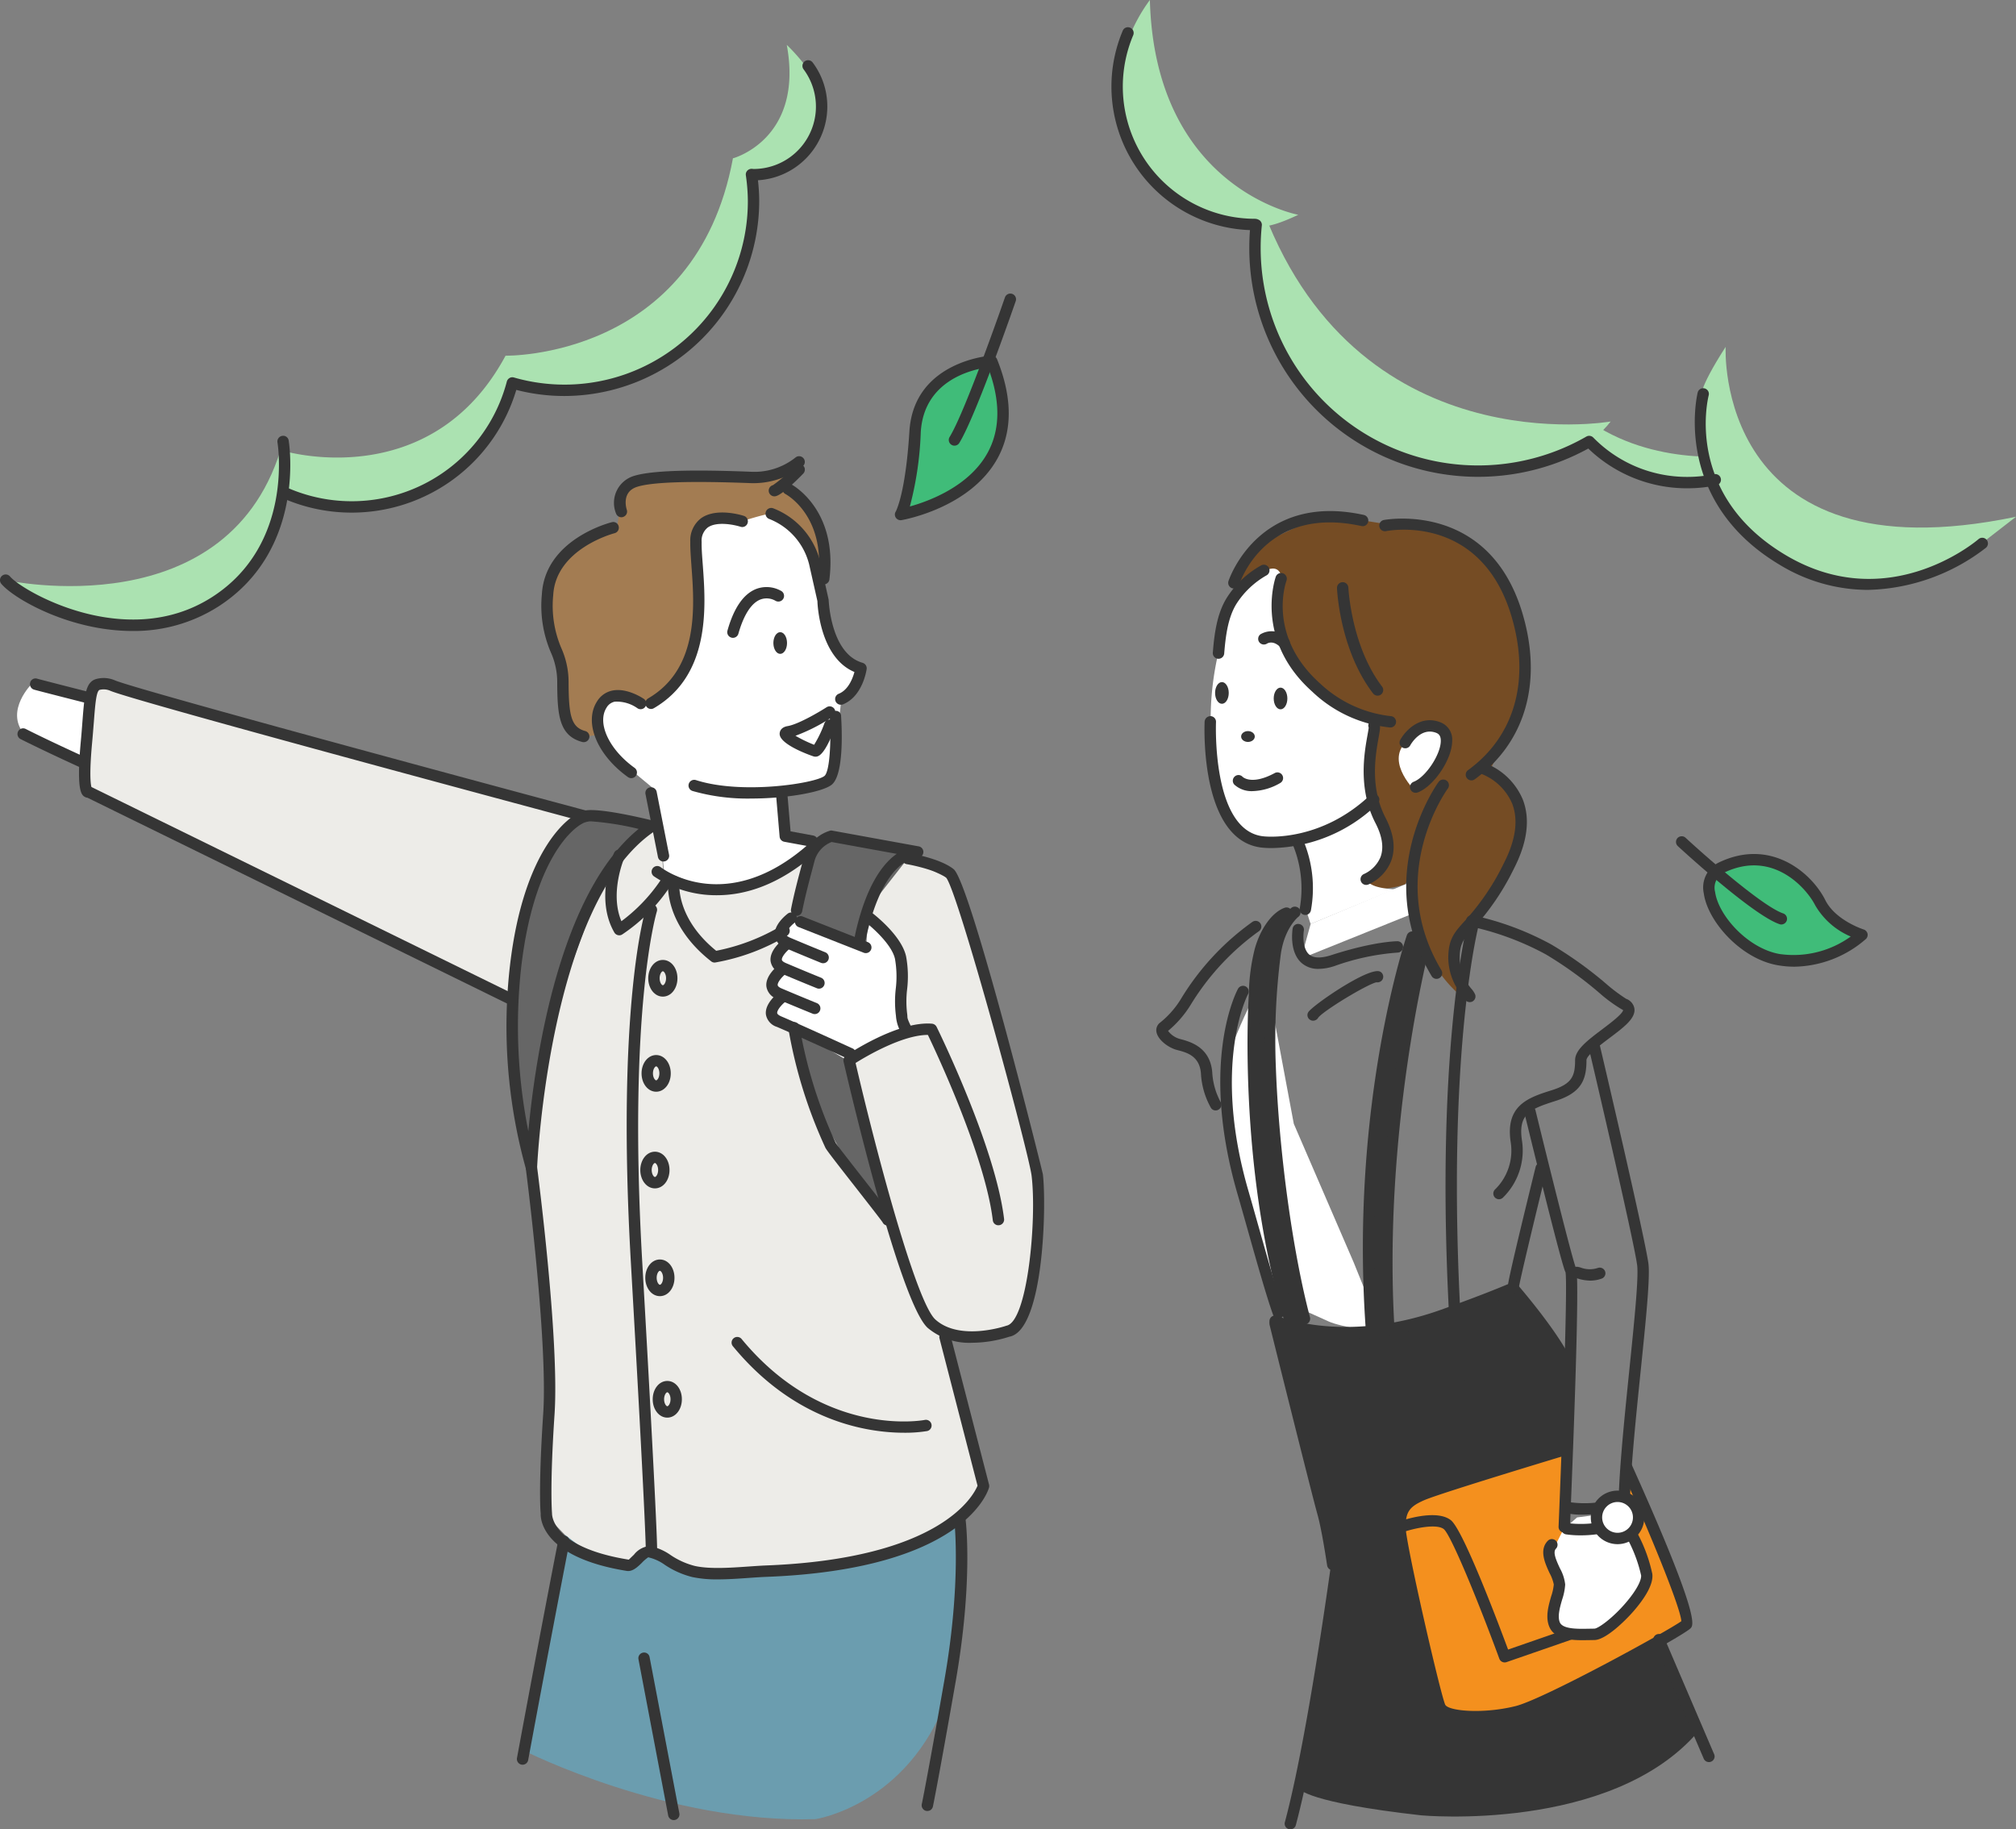 <svg xmlns="http://www.w3.org/2000/svg" width="307.744" height="279.24" viewBox="0 0 307.744 279.24">
  <rect x="0" y="0" width="307.744" height="279.24" fill="#808080" stroke="none"/>
  <g id="グループ_47357" data-name="グループ 47357" transform="translate(-18.895 -35.504)">
    <g id="塗り" transform="translate(19.76 35.504)">
      <g id="グループ_47599" data-name="グループ 47599" transform="translate(212.872 221.872)">
        <path id="パス_28501" data-name="パス 28501" d="M49.68,78.705c0-2.638.764-3.819,3.4-4.93,2.361-1.041,12.775-3.957,14.858-4.513,2.506-1.194,6.526-2.118,6.665-1.7.972,3.68,0,10.845.139,11.491,2.985-.486,5.346-1.25,6.874-1.458,1.458-.278,3.541-2.361,2.708-7.846,1.111,2.43,10.137,22.7,9.1,23.814a41.945,41.945,0,0,1-4.166,2.5c-6.457,3.68-18.329,9.928-21.732,10.762-4.582,1.18-11.039,1.18-11.8-.764C54.957,104.186,49.68,81.344,49.68,78.705Z" transform="translate(-49.68 -67.46)" fill="#f4901e"/>
      </g>
      <g id="グループ_47602" data-name="グループ 47602" transform="translate(136.638 55.169)">
        <g id="グループ_47600" data-name="グループ 47600">
          <path id="パス_28502" data-name="パス 28502" d="M51.961,43.519a4.286,4.286,0,0,1,.625-.069C60.5,63.029,38.7,66.848,38.7,66.848s1.527-2.569,2.222-12.706C41.477,45.463,49.67,43.8,51.961,43.519Z" transform="translate(-38.7 -43.45)" fill="#40bc79"/>
        </g>
        <g id="グループ_47601" data-name="グループ 47601" transform="translate(123.415 76.092)">
          <path id="パス_28503" data-name="パス 28503" d="M57.479,56.217a2.115,2.115,0,0,1,.9-.625c7.5-3.61,13.331,1.875,15.066,5.346s6.318,4.93,6.318,4.93S74.42,70.937,67.06,69.617C60.117,68.368,54.007,59.481,57.479,56.217Z" transform="translate(-56.476 -54.41)" fill="#40bc79"/>
        </g>
      </g>
      <g id="グループ_47611" data-name="グループ 47611">
        <g id="グループ_47603" data-name="グループ 47603" transform="translate(0 67.389)">
          <path id="パス_28504" data-name="パス 28504" d="M19.02,66.379S53.568,73.968,61.365,45.21c0,0,.389,23.5-14.92,26.7C46.445,71.906,28.837,75.6,19.02,66.379Z" transform="translate(-19.02 -45.21)" fill="#abe2b1"/>
        </g>
        <g id="グループ_47604" data-name="グループ 47604" transform="translate(42.484 54.294)">
          <path id="パス_28505" data-name="パス 28505" d="M25.139,57.87s22.4,6.7,33.826-14.546A8.124,8.124,0,0,1,58.75,51.1S49.037,66.3,41.358,65.722c0,0-12.754,2.18-16.1-1.8Z" transform="translate(-25.139 -43.324)" fill="#abe2b1"/>
        </g>
        <g id="グループ_47605" data-name="グループ 47605" transform="translate(76.31 24.168)">
          <path id="パス_28506" data-name="パス 28506" d="M30.011,69.111s29.015.576,34.708-30.126c0,0,4.353.916,3.1,7.977l-3.1,11.65-7.929,10.5-10.921,4.45-9.887.673-5.089-.41Z" transform="translate(-30.011 -38.985)" fill="#abe2b1"/>
        </g>
        <g id="グループ_47606" data-name="グループ 47606" transform="translate(111.018 6.853)">
          <path id="パス_28507" data-name="パス 28507" d="M35.01,53.807s10.859-2.888,8.22-17.316c0,0,4.3,4.013,5.159,7.6l-.333,4.964-2.937,5.325L39.28,56.237A3.61,3.61,0,0,1,35.01,53.807Z" transform="translate(-35.01 -36.491)" fill="#abe2b1"/>
        </g>
        <g id="グループ_47607" data-name="グループ 47607" transform="translate(169.737)">
          <path id="パス_28508" data-name="パス 28508" d="M48.395,35.5A25.1,25.1,0,0,0,43.479,50.6s1.25,12.178,9.068,15.476c0,0,6.464,3.909,12.081,3.68,0,0,.59,1.305,6.415-1.465C71.043,68.289,49.165,64.29,48.395,35.5Z" transform="translate(-43.467 -35.504)" fill="#abe2b1"/>
        </g>
        <g id="グループ_47608" data-name="グループ 47608" transform="translate(190.957 30.563)">
          <path id="パス_28509" data-name="パス 28509" d="M46.964,39.906s-3.187,17.316,7.589,28.855c0,0,12.407,15.455,28.168,12.268,0,0,12.157.042,17.85-7.346C100.571,73.684,61.239,80.627,46.964,39.906Z" transform="translate(-46.524 -39.906)" fill="#abe2b1"/>
        </g>
        <g id="グループ_47609" data-name="グループ 47609" transform="translate(241.157 64.646)">
          <path id="パス_28510" data-name="パス 28510" d="M53.754,47.037s11.081,10.3,20.933,6.422l3.235-3.888S65.3,51.737,54.83,44.815Z" transform="translate(-53.754 -44.815)" fill="#abe2b1"/>
        </g>
        <g id="グループ_47610" data-name="グループ 47610" transform="translate(258.782 52.947)">
          <path id="パス_28511" data-name="パス 28511" d="M60.066,43.13S58.219,78.685,104.39,69.062l-6.971,5.4-8.144,3.812-8.422,1.639-9.706-2.666L65.5,73.4,58.58,65.077l-2.243-7.734v-6.36S55.6,50.059,60.066,43.13Z" transform="translate(-56.292 -43.13)" fill="#abe2b1"/>
        </g>
      </g>
      <g id="グループ_47612" data-name="グループ 47612" transform="translate(82.844 70.499)">
        <path id="パス_28512" data-name="パス 28512" d="M38.853,87.212a11.583,11.583,0,0,1-3.034.368l-2.243-3.041-.528-7.033-1.937-6.374-.16-6.242L34.9,58.2l6.61-3.034.43-2.715,1.041-3.131,4.6-1.236h7.984l7.04-.056,6.631-2.368-2.111,3.8,3.9,3.083,2.118,6.547-.479,5.8-3.034-8.332-4.659-3s-3.6,2.951-5.513,1.6H54.565l-1.076,2.7.479,9.227-.722,7.755L51.316,78.4l-3.5,3.465-3.1.722-3.867-1.659-2.236,2.9Z" transform="translate(-30.952 -45.658)" fill="#a37c52"/>
      </g>
      <g id="グループ_47616" data-name="グループ 47616" transform="translate(11.922 104.638)">
        <g id="グループ_47613" data-name="グループ 47613" transform="translate(117.111 26.422)">
          <path id="パス_28513" data-name="パス 28513" d="M46.262,54.381l6.5,3.145L57.61,70.009l5.526,19.1L65.9,100.758l.081,6.833L65.6,117.615l-3.4,8.89-6.431.946L49.521,124.8l-6.431-17.78L37.6,85.459l4.256-2.648,5.013-1.7-1.649-3.864.089-6.885L40.2,62.111l2.751-5.594Z" transform="translate(-37.605 -54.381)" fill="#edece8"/>
        </g>
        <g id="グループ_47614" data-name="グループ 47614">
          <path id="パス_28514" data-name="パス 28514" d="M95.977,70.661,57.416,59.976l-35.138-9.4-1.514,13.81s-.5,1.611,2.833,3.4c15.691,8.429,62.91,31.889,62.521,31.264-.465-.757,2.236-15.469,2.236-15.469l4.541-9.248Z" transform="translate(-20.737 -50.575)" fill="#edece8"/>
        </g>
        <g id="グループ_47615" data-name="グループ 47615" transform="translate(68.336 21.488)">
          <path id="パス_28515" data-name="パス 28515" d="M48.978,53.67l-7.7,8.61L33.714,82.95l-2.12,13.292-1.015,9.5L32.908,128.8l.314,14.98.1,10.065-.168,5.344,4.323,4.469,8.015,2.819,3.594-2.648,6.431,3.4,17.256-.427,8.847-1.086,7-2.081,5.485-3.216,5.485-5.864-5.769-22.3-3.531-3.28-4.328-11.843-2.243-5.067-5.909-8.785-3.989-8.774-2.768-10.1L67.67,81.928l.886-1.943-1.042-1.523.426-3.006,1.015-3.3L68.773,69l1.456-1.3,3.331-9.515-7.3,3.741-8.486,1.439L50.74,60.741l-.349-3.785Z" transform="translate(-30.58 -53.67)" fill="#edece8"/>
        </g>
      </g>
      <g id="グループ_47620" data-name="グループ 47620" transform="translate(77.307 124.523)">
        <g id="グループ_47617" data-name="グループ 47617">
          <path id="パス_28516" data-name="パス 28516" d="M51.507,55.042c-16.733,11.178-18.4,52.072-18.4,52.072a79.107,79.107,0,0,1-2.43-30.757C32.761,59.069,39.357,54,41.37,53.515S51.507,55.042,51.507,55.042Z" transform="translate(-30.155 -53.439)" fill="#666"/>
        </g>
        <g id="グループ_47618" data-name="グループ 47618" transform="translate(42.601 3.114)">
          <path id="パス_28517" data-name="パス 28517" d="M42.41,53.888l-2.789,3L36.29,66.4l10.376,4.462,1.343-5.825,6.064-7.731L53.4,55.9Z" transform="translate(-36.29 -53.888)" fill="#666"/>
        </g>
        <g id="グループ_47619" data-name="グループ 47619" transform="translate(43.429 32.348)">
          <path id="パス_28518" data-name="パス 28518" d="M36.41,58.1l2.5,11.274,4.255,7.6,5.909,8.785-.6-6.3L44.473,61.5Z" transform="translate(-36.41 -58.098)" fill="#666"/>
        </g>
      </g>
      <g id="グループ_47621" data-name="グループ 47621" transform="translate(79.157 231.75)">
        <path id="パス_28519" data-name="パス 28519" d="M36.656,71.424l-3.964,23.37-2.27,9.581S52.4,115.5,74.9,114.811c0,0,14.011-2.1,20.051-18.482l2.368-17.191-.382-10.255-6.811,3.971-9.54,2.361L68.455,76.756l-11.678.382L49.84,74.111l-3.4,1.9-6.631-2.18Z" transform="translate(-30.421 -68.883)" fill="#6b9daf"/>
      </g>
      <g id="グループ_47622" data-name="グループ 47622" transform="translate(186.704 79.101)">
        <path id="パス_28520" data-name="パス 28520" d="M53.9,56.124s-.833-3.687-6.1,1.4l-1.889-.764,4.457-5.728L57.186,47.8l7.137-.9,6.27,1.007,6.6.465s6.519,3.277,6.624,3.353,4.478,5.8,4.478,5.8l2.86,7.491s-.444,7.5,0,7.741-2.583,7.089-2.583,7.089l-3.145,6.193,3.888,2.8,1.007,6.6-2.763,8.172-4.277,5.645-2.985,3.159.472,4.256,1.68,4.013a19.126,19.126,0,0,1-5.256-5.846l-3.256-9.852-.09-8.6,3.347-8.436.9-3.284,1.069-4.444-1.965-2.243-4.346,3.194s-1.9,4.513,1.673,6.485l5.777-2.486.68,5.1-8.158,12.511s-5.575,1.909-5.929-.771l2.722-2.52.16-4.818-1.729-4.4-.548-7.005,1.139-4.735-1.743-1.354-5.638-2.763-6.1-6.811L53.4,62.04Z" transform="translate(-45.911 -46.897)" fill="#754c24"/>
      </g>
      <g id="グループ_47623" data-name="グループ 47623" transform="translate(212.65 110.095)">
        <path id="パス_28521" data-name="パス 28521" d="M50.717,54.555l3.152-3.194L57.028,53.6v1.611l-2.1,4.735L52.39,62.227S47.565,57.749,50.717,54.555Z" transform="translate(-49.648 -51.361)" fill="#fff"/>
      </g>
      <g id="グループ_47624" data-name="グループ 47624" transform="translate(197.747 134.652)">
        <path id="パス_28522" data-name="パス 28522" d="M48.96,61.285,47.5,66.562,64.824,59.59,64.2,54.9Z" transform="translate(-47.502 -54.898)" fill="#fff"/>
      </g>
      <g id="グループ_47626" data-name="グループ 47626" transform="translate(185.593 148.753)">
        <g id="グループ_47625" data-name="グループ 47625">
          <path id="パス_28523" data-name="パス 28523" d="M52.416,56.929s-6.276,11.56-6.665,16.983c0,0,.187,8.582,1.972,14.032L53.9,106.231s6.3,2.77,8.2,3.652,8.193,1.77,8.193,1.77l-4.353-10.762L56.79,79.709,53.326,61.178Z" transform="translate(-45.751 -56.929)" fill="#fff"/>
        </g>
      </g>
      <g id="グループ_47632" data-name="グループ 47632" transform="translate(1.742 78.317)">
        <g id="グループ_47627" data-name="グループ 47627" transform="translate(0 26.036)">
          <path id="パス_28524" data-name="パス 28524" d="M30.609,52.895l-9.068-2.361s-4.124,4.055-1.257,7.61l9.192,4.777Z" transform="translate(-19.271 -50.534)" fill="#fff"/>
        </g>
        <g id="グループ_47628" data-name="グループ 47628" transform="translate(88.766)">
          <path id="パス_28525" data-name="パス 28525" d="M58.495,46.784a45.366,45.366,0,0,0-5.513,1.6l-3.9-.583-2.076,3.284.826,7.019-1.069,9.963-3.1,4.749-3.52,3.423-5.117-1.153-2.409.847-.569,3.242,2.381,4.673L40.152,88.6,41.61,96.78l.437,4.8s7.38,2.694,7.04,2.624,7.984-1.041,8.484-1.437,7.776-5.8,7.776-5.8l-4.7-.944-.562-6.839,5.693-.944,2.18-2.486,1.166-10.664,3.076-4.7-4.242-2.319-1.764-9.963-3.041-8.325Z" transform="translate(-32.056 -46.784)" fill="#fff"/>
        </g>
        <g id="グループ_47629" data-name="グループ 47629" transform="translate(115.532 61.501)">
          <path id="パス_28526" data-name="パス 28526" d="M50.019,60.356,38.626,55.892,36.952,58.9l.4,1.458-1.014,3.3-.43,3.006,1.041,1.521a6.393,6.393,0,0,1-.882,1.944c-.417.333,1.1,1.729,1.1,1.729l10.47,6.131.028-.305,8.887-4.541-1.187-3.472.09-6.887-5.193-7.137Z" transform="translate(-35.911 -55.642)" fill="#fff"/>
        </g>
        <g id="グループ_47630" data-name="グループ 47630" transform="translate(182.16 8.471)">
          <path id="パス_28527" data-name="パス 28527" d="M53.745,48.4l-4.95,4.492-1.923,7.367A44.836,44.836,0,0,0,45.58,72.776l1.243,10.067,2.8,4.818,3.985,1.993h5.325l1.284,4.673v6.11l.59,1.819,12.851-5.3s-4.062-.076-4.291-1.6l2.715-2.52L72.255,88l-1.736-4.395-.375-8.443.965-3.3-7.38-4.117-6.1-6.811-1.743-5.561.5-5.915S56.238,47.087,53.745,48.4Z" transform="translate(-45.508 -48.004)" fill="#fff"/>
        </g>
        <g id="グループ_47631" data-name="グループ 47631" transform="translate(233.917 152.421)">
          <path id="パス_28528" data-name="パス 28528" d="M55.1,71.449l-2.137,4.2,1.527,4.784-.763,5.143,1.356,1.386,5.079.346L64.9,83.644l3-4.8-2.313-8.573-1.656-1.531-6.751.883Z" transform="translate(-52.962 -68.737)" fill="#fff"/>
        </g>
      </g>
      <g id="グループ_47633" data-name="グループ 47633" transform="translate(208.068 142.56)">
        <path id="パス_28529" data-name="パス 28529" d="M56.777,56.037l-.229.257-1.284,1.444s-6.811,28.751-6.242,43.13.472,15.511,1.229,15.8,1.8-.472,1.8-1.8-.382-33.007,3.117-45.872S56.777,56.037,56.777,56.037Z" transform="translate(-48.988 -56.037)" fill="#353535"/>
      </g>
      <g id="グループ_47634" data-name="グループ 47634" transform="translate(190.398 140.199)">
        <path id="パス_28530" data-name="パス 28530" d="M52.226,55.7l-2.555.187s-5.763,10.5-1.888,36.881,3.971,25.161,3.971,25.161l2.368.187s-3.5-20.808-4.541-29.98S47.31,61.085,52.226,55.7Z" transform="translate(-46.443 -55.697)" fill="#353535"/>
      </g>
      <g id="グループ_47635" data-name="グループ 47635" transform="translate(194.105 196.375)">
        <path id="パス_28531" data-name="パス 28531" d="M46.977,69.655l6.644,27.258L56.2,105.3l-5.825,35.187s1.055,2.062,18.6,4.027c0,0,28.876,2.694,42.213-12.726l-5.874-13.9-13.74,7.325-6.9,3.02L75.1,129.455l-3.312-1.569-3.353-13.594L65.057,99.558l2.867-3.34L90.669,88.38,91.044,75.7,83.1,63.788l-20.051,7Z" transform="translate(-46.977 -63.788)" fill="#353535"/>
      </g>
      <g id="グループ_47636" data-name="グループ 47636" transform="translate(98.09 146.518)">
        <path id="パス_28532" data-name="パス 28532" d="M35.377,62.217c-1.25,0-2.229-1.236-2.229-2.8s.979-2.8,2.229-2.8,2.229,1.229,2.229,2.8S36.626,62.217,35.377,62.217Zm0-3.874c-.167,0-.493.417-.493,1.069s.326,1.069.493,1.069.493-.424.493-1.069S35.55,58.343,35.377,58.343Z" transform="translate(-33.148 -56.607)" fill="#353535"/>
      </g>
      <g id="グループ_47637" data-name="グループ 47637" transform="translate(97.07 161.035)">
        <path id="パス_28533" data-name="パス 28533" d="M35.23,64.308c-1.25,0-2.229-1.229-2.229-2.8s.979-2.8,2.229-2.8,2.229,1.229,2.229,2.8S36.479,64.308,35.23,64.308Zm0-3.874c-.146,0-.493.375-.493,1.069s.347,1.069.493,1.069c.167,0,.493-.417.493-1.069S35.4,60.434,35.23,60.434Z" transform="translate(-33.001 -58.698)" fill="#353535"/>
      </g>
      <g id="グループ_47638" data-name="グループ 47638" transform="translate(96.882 175.789)">
        <path id="パス_28534" data-name="パス 28534" d="M35.2,66.433c-1.25,0-2.229-1.229-2.229-2.8s.979-2.8,2.229-2.8,2.229,1.229,2.229,2.8S36.452,66.433,35.2,66.433Zm0-3.874c-.167,0-.493.417-.493,1.069s.326,1.069.493,1.069.493-.417.493-1.069S35.369,62.559,35.2,62.559Z" transform="translate(-32.974 -60.823)" fill="#353535"/>
      </g>
      <g id="グループ_47639" data-name="グループ 47639" transform="translate(97.639 192.244)">
        <path id="パス_28535" data-name="パス 28535" d="M35.312,68.8c-1.25,0-2.229-1.229-2.229-2.8s.979-2.8,2.229-2.8S37.54,64.429,37.54,66,36.561,68.8,35.312,68.8Zm0-3.874c-.174,0-.493.417-.493,1.069s.319,1.069.493,1.069S35.8,66.651,35.8,66,35.478,64.929,35.312,64.929Z" transform="translate(-33.083 -63.193)" fill="#353535"/>
      </g>
      <g id="グループ_47640" data-name="グループ 47640" transform="translate(98.771 210.782)">
        <path id="パス_28536" data-name="パス 28536" d="M35.475,71.473c-1.25,0-2.229-1.229-2.229-2.8s.979-2.8,2.229-2.8S37.7,67.1,37.7,68.668,36.724,71.473,35.475,71.473Zm0-3.874c-.167,0-.493.417-.493,1.069s.326,1.069.493,1.069c.146,0,.493-.375.493-1.069S35.621,67.6,35.475,67.6Z" transform="translate(-33.246 -65.863)" fill="#353535"/>
      </g>
      <g id="グループ_47641" data-name="グループ 47641" transform="translate(207.178 142.172)">
        <path id="パス_28537" data-name="パス 28537" d="M50.158,117.481a.859.859,0,0,1-.861-.805c-2.451-34.4,6.193-59.862,6.283-60.119a.888.888,0,0,1,1.1-.535.868.868,0,0,1,.535,1.1c-.083.25-8.609,25.4-6.193,59.432a.868.868,0,0,1-.805.923Z" transform="translate(-48.86 -55.981)" fill="#353535"/>
      </g>
      <g id="グループ_47642" data-name="グループ 47642" transform="translate(192.92 195.769)">
        <path id="パス_28538" data-name="パス 28538" d="M92.315,77.283a.88.88,0,0,1-.805-.542c-1.437-3.5-6.318-9.415-7.762-11.123-2.652,1.1-6.047,2.4-10.123,3.853-15.455,5.541-25.869,1.125-26.3.923a.867.867,0,0,1,.694-1.59c.1.042,10.241,4.326,25.022-.965,4.346-1.555,7.922-2.93,10.616-4.076A.883.883,0,0,1,84.65,64c.271.312,6.665,7.714,8.47,12.081a.869.869,0,0,1-.479,1.132A.767.767,0,0,1,92.315,77.283Z" transform="translate(-46.806 -63.701)" fill="#353535"/>
      </g>
      <g id="グループ_47643" data-name="グループ 47643" transform="translate(192.085 138.383)">
        <path id="パス_28539" data-name="パス 28539" d="M52.865,119.218a.88.88,0,0,1-.84-.653c-2.687-10.178-4.8-25.661-5.263-38.527a102.924,102.924,0,0,1,.771-17.552c.673-4.763,3.242-6.783,3.353-6.874a.869.869,0,0,1,1.062,1.375c-.1.076-2.131,1.736-2.7,5.742a101.611,101.611,0,0,0-.75,17.253c.458,12.747,2.548,28.07,5.207,38.145a.87.87,0,0,1-.618,1.062A1.292,1.292,0,0,1,52.865,119.218Z" transform="translate(-46.686 -55.435)" fill="#353535"/>
      </g>
      <g id="グループ_47644" data-name="グループ 47644" transform="translate(209.976 144.185)">
        <path id="パス_28540" data-name="パス 28540" d="M50.416,115.57a.868.868,0,0,1-.868-.819C47.791,84.7,54.734,57.194,54.8,56.923a.867.867,0,1,1,1.68.43c-.069.271-6.943,27.529-5.2,57.3a.869.869,0,0,1-.819.916Z" transform="translate(-49.263 -56.271)" fill="#353535"/>
      </g>
      <g id="グループ_47645" data-name="グループ 47645" transform="translate(241.592 158.684)">
        <path id="パス_28541" data-name="パス 28541" d="M59.29,131.911a.864.864,0,0,1-.868-.847c-.1-5.082.84-14.268,1.666-22.37.736-7.221,1.437-14.039,1.18-15.927-.555-4.076-7.36-33.049-7.429-33.34a.864.864,0,0,1,.646-1.041.846.846,0,0,1,1.041.646c.285,1.194,6.894,29.341,7.464,33.5.285,2.1-.389,8.7-1.173,16.344-.826,8.047-1.757,17.177-1.659,22.155a.868.868,0,0,1-.854.882Z" transform="translate(-53.817 -58.359)" fill="#353535"/>
      </g>
      <g id="グループ_47646" data-name="グループ 47646" transform="translate(231.82 168.836)">
        <path id="パス_28542" data-name="パス 28542" d="M58.511,124.922h-.035a.869.869,0,0,1-.833-.9c.611-14.754,1.4-37.27,1.055-38.846-.493-.778-4.548-17.239-6.263-24.273a.867.867,0,0,1,.632-1.055.877.877,0,0,1,1.055.639c2.132,8.741,5.693,23,6.158,24.009.16.257.687,1.132-.9,39.6A.865.865,0,0,1,58.511,124.922Z" transform="translate(-52.409 -59.822)" fill="#353535"/>
      </g>
      <g id="グループ_47647" data-name="グループ 47647" transform="translate(229.256 177.473)">
        <path id="パス_28543" data-name="パス 28543" d="M52.895,81.1a.871.871,0,0,1-.826-.6c-.1-.3-.2-.611,4.263-18.774a.869.869,0,1,1,1.687.417c-1.59,6.464-4.131,16.989-4.256,18.059a.873.873,0,0,1-.6.847A.744.744,0,0,1,52.895,81.1Z" transform="translate(-52.04 -61.066)" fill="#353535"/>
      </g>
      <g id="グループ_47648" data-name="グループ 47648" transform="translate(198.72 148.234)">
        <path id="パス_28544" data-name="パス 28544" d="M48.5,64.421a.806.806,0,0,1-.43-.118.846.846,0,0,1-.319-1.159c.569-1,9.3-7.026,10.977-6.214a.87.87,0,0,1,.389,1.166.885.885,0,0,1-.93.465c-1.389.257-8.325,4.471-8.929,5.443A.883.883,0,0,1,48.5,64.421Z" transform="translate(-47.642 -56.854)" fill="#353535"/>
      </g>
      <g id="グループ_47649" data-name="グループ 47649" transform="translate(242.919 228.295)">
        <circle id="楕円形_430" data-name="楕円形 430" cx="3.216" cy="3.216" r="3.216" fill="#fff"/>
      </g>
      <g id="グループ_47650" data-name="グループ 47650" transform="translate(241.977 227.535)">
        <path id="パス_28545" data-name="パス 28545" d="M57.948,76.448a4.086,4.086,0,1,1,4.089-4.089A4.089,4.089,0,0,1,57.948,76.448Zm0-6.436A2.35,2.35,0,1,0,60.3,72.358,2.347,2.347,0,0,0,57.948,70.012Z" transform="translate(-53.872 -68.276)" fill="#353535"/>
      </g>
    </g>
    <g id="線画上" transform="translate(18.895 39.658)">
      <g id="グループ_47651" data-name="グループ 47651" transform="translate(169.662)">
        <path id="パス_28546" data-name="パス 28546" d="M131.237,106.482a21.71,21.71,0,0,1-15.115-6.068A34.924,34.924,0,0,1,64.376,69.767c0-.889.035-1.8.1-2.694A21.927,21.927,0,0,1,45.054,36.642a.852.852,0,0,1,1.139-.465.873.873,0,0,1,.465,1.139A20.178,20.178,0,0,0,65.244,65.344a1.3,1.3,0,0,1,.75.264.924.924,0,0,1,.305.673,32.865,32.865,0,0,0-.187,3.485,33.189,33.189,0,0,0,49.719,28.82.873.873,0,0,1,1.048.146,20.033,20.033,0,0,0,14.358,6.013,20.37,20.37,0,0,0,4.069-.41.868.868,0,1,1,.347,1.7A21.753,21.753,0,0,1,131.237,106.482Z" transform="translate(-43.332 -36.102)" fill="#353535"/>
      </g>
      <g id="グループ_47652" data-name="グループ 47652" transform="translate(42.974 5.037)">
        <path id="パス_28547" data-name="パス 28547" d="M35.818,105.885a26.08,26.08,0,0,1-10.206-2.062.868.868,0,1,1,.68-1.6A24.476,24.476,0,0,0,59.48,85.875a.884.884,0,0,1,.41-.535.84.84,0,0,1,.667-.083A27.981,27.981,0,0,0,96.271,58.312a28.534,28.534,0,0,0-.306-3.923.851.851,0,0,1,.215-.694.917.917,0,0,1,.673-.292,1.527,1.527,0,0,1,.25.028,9.526,9.526,0,0,0,7.672-15.219A.866.866,0,0,1,104.95,37a.876.876,0,0,1,1.215.174,11.154,11.154,0,0,1,2.236,6.742A11.274,11.274,0,0,1,97.812,55.152a27.855,27.855,0,0,1,.194,3.159A29.8,29.8,0,0,1,68.235,88.083a29.242,29.242,0,0,1-7.311-.93A26.218,26.218,0,0,1,35.818,105.885Z" transform="translate(-25.085 -36.828)" fill="#353535"/>
      </g>
      <g id="グループ_47653" data-name="グループ 47653" transform="translate(116.857 73.378)">
        <path id="パス_28548" data-name="パス 28548" d="M47.228,76.714A.868.868,0,0,1,46.9,75.04c1.472-.59,2.132-2.347,2.4-3.326-5.346-2.236-5.645-10.456-5.652-10.817l-1.257-5.582a10.058,10.058,0,0,0-6.075-6.95.869.869,0,0,1,.562-1.645,11.732,11.732,0,0,1,7.207,8.22l1.277,5.742c.021.243.319,8.241,5.179,9.63a.876.876,0,0,1,.625.951c-.028.167-.6,4.173-3.61,5.388A.935.935,0,0,1,47.228,76.714Z" transform="translate(-35.726 -46.671)" fill="#353535"/>
      </g>
      <g id="グループ_47654" data-name="グループ 47654" transform="translate(93.771 65.481)">
        <path id="パス_28549" data-name="パス 28549" d="M33.489,54.855a.878.878,0,0,1-.826-.59,4.3,4.3,0,0,1,2.548-5.659c3.215-1.118,11.817-.937,18-.7a10.074,10.074,0,0,0,6.832-2.159.869.869,0,0,1,1.229.09.859.859,0,0,1-.083,1.215,12.266,12.266,0,0,1-8.04,2.59c-9.366-.361-15.2-.153-17.364.6-2.27.8-1.562,3.2-1.472,3.472a.864.864,0,0,1-.555,1.09A.745.745,0,0,1,33.489,54.855Z" transform="translate(-32.401 -45.533)" fill="#353535"/>
      </g>
      <g id="グループ_47655" data-name="グループ 47655" transform="translate(82.671 75.522)">
        <path id="パス_28550" data-name="パス 28550" d="M37.241,80.593a.846.846,0,0,1-.222-.028c-3.548-.951-3.812-4.1-3.826-9.186a11.028,11.028,0,0,0-.993-4.534,18.072,18.072,0,0,1-1.354-8.776c.451-8.4,10.262-10.949,10.678-11.053a.838.838,0,0,1,1.048.632.863.863,0,0,1-.632,1.048c-.083.021-8.977,2.354-9.359,9.463a16.462,16.462,0,0,0,1.229,8.054,12.731,12.731,0,0,1,1.118,5.159c.014,5.131.382,6.936,2.541,7.519a.865.865,0,0,1-.229,1.7Z" transform="translate(-30.803 -46.98)" fill="#353535"/>
      </g>
      <g id="グループ_47656" data-name="グループ 47656" transform="translate(98.516 74.079)">
        <path id="パス_28551" data-name="パス 28551" d="M33.954,76.76a.868.868,0,0,1-.437-1.618c7.762-4.527,7.068-13.99,6.6-20.246-.1-1.43-.194-2.659-.174-3.666a4.237,4.237,0,0,1,1.666-3.6c2.381-1.68,6.36-.4,6.526-.34a.871.871,0,0,1,.555,1.1.854.854,0,0,1-1.1.548c-.916-.292-3.6-.861-4.978.118a2.552,2.552,0,0,0-.937,2.2c-.021.93.069,2.125.174,3.506.465,6.29,1.236,16.8-7.464,21.877A.847.847,0,0,1,33.954,76.76Z" transform="translate(-33.085 -46.772)" fill="#353535"/>
      </g>
      <g id="グループ_47657" data-name="グループ 47657" transform="translate(90.346 101.175)">
        <path id="パス_28552" data-name="パス 28552" d="M37.928,64.126a.911.911,0,0,1-.507-.16c-4.721-3.381-6.756-8.339-4.735-11.532a3.584,3.584,0,0,1,2.368-1.68c2.263-.458,4.714,1.215,4.812,1.284a.867.867,0,0,1-.979,1.43,5.464,5.464,0,0,0-3.492-1.014,1.884,1.884,0,0,0-1.243.91c-1.493,2.361.389,6.4,4.284,9.192a.867.867,0,0,1-.507,1.569Z" transform="translate(-31.908 -50.675)" fill="#353535"/>
      </g>
      <g id="グループ_47658" data-name="グループ 47658" transform="translate(105.128 104.344)">
        <path id="パス_28553" data-name="パス 28553" d="M43.576,64.524a30.514,30.514,0,0,1-8.929-1.146.871.871,0,1,1,.528-1.659c7.054,2.256,18.274.472,19.6-.653.785-.673,1.041-5.193.8-8.991a.86.86,0,0,1,.805-.923.783.783,0,0,1,.923.805c.132,2.048.43,8.859-1.4,10.428C54.594,63.5,49.172,64.524,43.576,64.524Z" transform="translate(-34.037 -51.131)" fill="#353535"/>
      </g>
      <g id="グループ_47659" data-name="グループ 47659" transform="translate(117.345 66.666)">
        <path id="パス_28554" data-name="パス 28554" d="M36.667,50.647a.868.868,0,0,1-.222-1.708,20.414,20.414,0,0,0,3.374-2.972.869.869,0,1,1,1.25,1.208c-.916.944-3.159,3.173-4.18,3.444A.846.846,0,0,1,36.667,50.647Z" transform="translate(-35.797 -45.704)" fill="#353535"/>
      </g>
      <g id="グループ_47660" data-name="グループ 47660" transform="translate(119.434 69.624)">
        <path id="パス_28555" data-name="パス 28555" d="M42.412,61.556l-.1-.007a.872.872,0,0,1-.757-.965C42.7,51.169,36.809,47.9,36.559,47.76a.866.866,0,0,1,.805-1.534c.3.16,7.207,3.916,5.909,14.566A.858.858,0,0,1,42.412,61.556Z" transform="translate(-36.098 -46.13)" fill="#353535"/>
      </g>
      <g id="グループ_47661" data-name="グループ 47661" transform="translate(111.016 85.451)">
        <path id="パス_28556" data-name="パス 28556" d="M35.752,56.166a.721.721,0,0,1-.236-.035.862.862,0,0,1-.6-1.069c.986-3.5,2.486-5.645,4.45-6.381a4.5,4.5,0,0,1,3.819.368.869.869,0,0,1-.944,1.458,2.706,2.706,0,0,0-2.284-.194c-1.389.535-2.555,2.34-3.374,5.228A.862.862,0,0,1,35.752,56.166Z" transform="translate(-34.885 -48.41)" fill="#353535"/>
      </g>
      <g id="グループ_47662" data-name="グループ 47662" transform="translate(118.057 92.342)">
        <ellipse id="楕円形_431" data-name="楕円形 431" cx="1.042" cy="1.656" rx="1.042" ry="1.656" fill="#353535"/>
      </g>
      <g id="グループ_47663" data-name="グループ 47663" transform="translate(185.485 99.963)">
        <ellipse id="楕円形_432" data-name="楕円形 432" cx="1.042" cy="1.656" rx="1.042" ry="1.656" fill="#353535"/>
      </g>
      <g id="グループ_47664" data-name="グループ 47664" transform="translate(189.459 107.442)">
        <ellipse id="楕円形_433" data-name="楕円形 433" cx="1.042" cy="0.828" rx="1.042" ry="0.828" fill="#353535"/>
      </g>
      <g id="グループ_47665" data-name="グループ 47665" transform="translate(194.433 100.808)">
        <ellipse id="楕円形_434" data-name="楕円形 434" cx="1.042" cy="1.656" rx="1.042" ry="1.656" fill="#353535"/>
      </g>
      <g id="グループ_47666" data-name="グループ 47666" transform="translate(119.013 103.651)">
        <path id="パス_28557" data-name="パス 28557" d="M41.529,58.73a1.4,1.4,0,0,1-.264-.028c-.056-.014-5.242-1.736-5.228-3.465,0-.229.09-.993,1.236-1.18,1.632-.278,4.853-2.18,5.95-2.888a.869.869,0,0,1,.944,1.458c-.049.028-.347.215-.805.493a.872.872,0,0,1,1.146,1.111C43,58.237,42.084,58.73,41.529,58.73Zm-3.076-3.194A20.415,20.415,0,0,0,41.3,56.911a17.08,17.08,0,0,0,1.576-3.291.889.889,0,0,1,.264-.361A27.009,27.009,0,0,1,38.453,55.536Z" transform="translate(-36.037 -51.031)" fill="#353535"/>
      </g>
      <g id="グループ_47667" data-name="グループ 47667" transform="translate(98.516 116.022)">
        <path id="パス_28558" data-name="パス 28558" d="M35.85,64.144a.867.867,0,0,1-.847-.7l-1.9-9.6a.87.87,0,1,1,1.708-.333L36.7,63.1a.865.865,0,0,1-.68,1.021Z" transform="translate(-33.085 -52.813)" fill="#353535"/>
      </g>
      <g id="グループ_47668" data-name="グループ 47668" transform="translate(118.448 116.019)">
        <path id="パス_28559" data-name="パス 28559" d="M41.485,61.9l-.16-.014-4.1-.757a.87.87,0,0,1-.708-.785l-.562-6.589a.872.872,0,0,1,.791-.944.832.832,0,0,1,.937.791l.507,5.936,3.451.639a.868.868,0,0,1-.16,1.722Z" transform="translate(-35.956 -52.813)" fill="#353535"/>
      </g>
      <g id="グループ_47669" data-name="グループ 47669" transform="translate(99.467 124.386)">
        <path id="パス_28560" data-name="パス 28560" d="M43.208,62.129a16.984,16.984,0,0,1-9.651-2.9.872.872,0,0,1-.153-1.222.863.863,0,0,1,1.215-.153c.41.312,10.1,7.554,22.662-3.617a.865.865,0,0,1,1.153,1.291C52.7,60.644,47.415,62.129,43.208,62.129Z" transform="translate(-33.222 -54.018)" fill="#353535"/>
      </g>
      <g id="グループ_47670" data-name="グループ 47670" transform="translate(185.135 82.05)">
        <path id="パス_28561" data-name="パス 28561" d="M46.425,62.272h-.069a.865.865,0,0,1-.791-.937c.222-2.736.59-5.86,2.1-8.318a14.64,14.64,0,0,1,5.291-5.006.866.866,0,1,1,.791,1.541,13.128,13.128,0,0,0-4.6,4.374c-1.305,2.132-1.639,5.013-1.847,7.554A.869.869,0,0,1,46.425,62.272Z" transform="translate(-45.561 -47.92)" fill="#353535"/>
      </g>
      <g id="グループ_47671" data-name="グループ 47671" transform="translate(188.19 113.744)">
        <path id="パス_28562" data-name="パス 28562" d="M49.059,55.346a3.894,3.894,0,0,1-2.833-1,.867.867,0,0,1,.056-1.222.858.858,0,0,1,1.215.042c.076.076,1.444,1.291,4.9-.576a.868.868,0,0,1,.826,1.527A8.835,8.835,0,0,1,49.059,55.346Z" transform="translate(-46.001 -52.485)" fill="#353535"/>
      </g>
      <g id="グループ_47672" data-name="グループ 47672" transform="translate(183.865 105.157)">
        <path id="パス_28563" data-name="パス 28563" d="M55.649,71.39c-.66,0-1.153-.035-1.43-.062-9.547-.958-8.852-18.51-8.818-19.253a.9.9,0,0,1,.91-.826.863.863,0,0,1,.826.9c-.007.167-.667,16.649,7.255,17.448.889.1,8.88.667,16.219-6.235A.869.869,0,0,1,71.8,64.634,23.7,23.7,0,0,1,55.649,71.39Z" transform="translate(-45.378 -51.248)" fill="#353535"/>
      </g>
      <g id="グループ_47673" data-name="グループ 47673" transform="translate(207.685 105.714)">
        <path id="パス_28564" data-name="パス 28564" d="M49.674,76.536a.852.852,0,0,1-.805-.548.871.871,0,0,1,.486-1.125,4.917,4.917,0,0,0,2.506-2.583c.528-1.423.271-3.166-.771-5.179-2.694-5.221-1.7-10.727-1.229-13.372.083-.465.181-.986.194-1.215a.866.866,0,0,1,1.416-.93c.458.458.354,1.041.1,2.458C51.1,56.686,50.2,61.609,52.631,66.3c1.277,2.479,1.562,4.7.84,6.61a6.58,6.58,0,0,1-3.485,3.569A.826.826,0,0,1,49.674,76.536Z" transform="translate(-48.808 -51.328)" fill="#353535"/>
      </g>
      <g id="グループ_47674" data-name="グループ 47674" transform="translate(210.561 75.009)">
        <path id="パス_28565" data-name="パス 28565" d="M63.271,86.864a.867.867,0,0,1-.507-1.569c7.1-5.159,9.519-13.678,6.651-23.4-4.652-15.74-18.559-13.192-19.156-13.081a.867.867,0,1,1-.34-1.7c.153-.021,16.045-3.013,21.162,14.3,3.09,10.456.43,19.676-7.3,25.286A.868.868,0,0,1,63.271,86.864Z" transform="translate(-49.223 -46.906)" fill="#353535"/>
      </g>
      <g id="グループ_47675" data-name="グループ 47675" transform="translate(213.632 105.781)">
        <path id="パス_28566" data-name="パス 28566" d="M52.137,62.419a.869.869,0,0,1-.312-1.68c1.84-.708,4.124-4.138,4.145-6.221.014-.847-.347-1.1-.66-1.236C52.9,52.31,51.36,55.074,51.3,55.192a.87.87,0,0,1-1.527-.833c.8-1.472,3.138-3.923,6.193-2.68a2.818,2.818,0,0,1,1.743,2.854c-.028,2.777-2.777,6.874-5.256,7.832A.826.826,0,0,1,52.137,62.419Z" transform="translate(-49.665 -51.338)" fill="#353535"/>
      </g>
      <g id="グループ_47676" data-name="グループ 47676" transform="translate(221.082 112.351)">
        <path id="パス_28567" data-name="パス 28567" d="M54.015,88.747a.875.875,0,0,1-.833-.611l-.25-.312a9.156,9.156,0,0,1-2.194-5.777c0-2.909.93-3.937,2.465-5.638a36.7,36.7,0,0,0,6-8.831c1.833-3.562,2.263-6.644,1.277-9.158a8.473,8.473,0,0,0-4.548-4.457.868.868,0,0,1-.521-1.111.885.885,0,0,1,1.111-.521A10.165,10.165,0,0,1,62.1,57.789c1.173,2.992.722,6.554-1.347,10.588a38.353,38.353,0,0,1-6.263,9.2c-1.423,1.576-2.013,2.236-2.013,4.471a7.491,7.491,0,0,0,1.833,4.714,3.153,3.153,0,0,1,.542.861.878.878,0,0,1-.576,1.09A1.089,1.089,0,0,1,54.015,88.747Z" transform="translate(-50.738 -52.284)" fill="#353535"/>
      </g>
      <g id="グループ_47677" data-name="グループ 47677" transform="translate(194.105 83.306)">
        <path id="パス_28568" data-name="パス 28568" d="M64.991,71.687l-.1-.007a20.11,20.11,0,0,1-11.838-5.471c-8.936-7.977-5.589-17.441-5.554-17.538a.862.862,0,0,1,1.111-.514.873.873,0,0,1,.521,1.118c-.125.34-2.951,8.47,5.138,15.7a18.75,18.75,0,0,0,10.831,4.985.868.868,0,0,1-.1,1.729Z" transform="translate(-46.853 -48.101)" fill="#353535"/>
      </g>
      <g id="グループ_47678" data-name="グループ 47678" transform="translate(187.485 73.861)">
        <path id="パス_28569" data-name="パス 28569" d="M46.767,58.561a.869.869,0,0,1-.826-1.132c.042-.132,4.506-13.643,20.662-10.1a.875.875,0,0,1,.667,1.034.859.859,0,0,1-1.035.66c-14.608-3.194-18.482,8.429-18.642,8.922A.866.866,0,0,1,46.767,58.561Z" transform="translate(-45.899 -46.741)" fill="#353535"/>
      </g>
      <g id="グループ_47679" data-name="グループ 47679" transform="translate(214.659 114.839)">
        <path id="パス_28570" data-name="パス 28570" d="M54.438,83.07a.876.876,0,0,1-.743-.424c-9.276-15.483.972-29.522,1.076-29.66a.877.877,0,0,1,1.215-.174.866.866,0,0,1,.174,1.215c-.1.132-9.644,13.261-.972,27.723a.875.875,0,0,1-.3,1.194A.9.9,0,0,1,54.438,83.07Z" transform="translate(-49.813 -52.643)" fill="#353535"/>
      </g>
      <g id="グループ_47680" data-name="グループ 47680" transform="translate(77.325 119.5)">
        <path id="パス_28571" data-name="パス 28571" d="M33.834,108.748a.871.871,0,0,1-.826-.6,81.091,81.091,0,0,1-2.444-31.174c2.062-17.524,8.859-22.953,11.3-23.564,2.125-.521,9.172,1.18,10.56,1.521a.866.866,0,0,1,.271,1.562c-16.177,10.789-17.975,51.017-18,51.42a.863.863,0,0,1-.75.826Zm9.13-53.711a3,3,0,0,0-.68.056c-1.972.5-8.061,5.617-10,22.086a81.725,81.725,0,0,0,1.076,25.161c1.055-11.206,4.714-36.3,16.837-46.15A43.716,43.716,0,0,0,42.964,55.037Z" transform="translate(-30.033 -53.314)" fill="#353535"/>
      </g>
      <g id="グループ_47681" data-name="グループ 47681" transform="translate(120.731 122.615)">
        <path id="パス_28572" data-name="パス 28572" d="M46.731,71.845l-.146-.014a.857.857,0,0,1-.708-1c.146-.889.333-1.764.548-2.6,1.368-5.388,3.451-9.116,6.013-10.9L42.5,55.522a4.314,4.314,0,0,0-2.638,3.006L39.58,59.6c-.542,2.034-1.1,4.138-1.576,6.5a.876.876,0,0,1-1.021.68.867.867,0,0,1-.68-1.021c.479-2.409,1.076-4.638,1.6-6.6l.285-1.069a5.981,5.981,0,0,1,4.048-4.291.736.736,0,0,1,.368-.014l13.185,2.4a.869.869,0,0,1-.076,1.722c-3.166.278-5.936,4.2-7.6,10.762-.2.791-.375,1.618-.521,2.458A.869.869,0,0,1,46.731,71.845Z" transform="translate(-36.284 -53.763)" fill="#353535"/>
      </g>
      <g id="グループ_47682" data-name="グループ 47682" transform="translate(120.335 151.857)">
        <path id="パス_28573" data-name="パス 28573" d="M51.409,89.042a.869.869,0,0,1-.785-.493c-.2-.326-2.381-3.11-4.131-5.353-3.666-4.68-4.485-5.763-4.624-6.082a72.209,72.209,0,0,1-5.631-18.142.862.862,0,0,1,.722-.993.871.871,0,0,1,.993.722,70.546,70.546,0,0,0,5.5,17.7c.2.347,2.534,3.326,4.409,5.721,3.222,4.11,4.173,5.36,4.325,5.672a.871.871,0,0,1-.4,1.159A.916.916,0,0,1,51.409,89.042Z" transform="translate(-36.227 -57.974)" fill="#353535"/>
      </g>
      <g id="グループ_47683" data-name="グループ 47683" transform="translate(121.346 135.678)">
        <path id="パス_28574" data-name="パス 28574" d="M47.191,61.3a.871.871,0,0,1-.319-.062l-9.949-3.916a.866.866,0,0,1,.639-1.611l9.949,3.916a.867.867,0,0,1-.319,1.673Z" transform="translate(-36.373 -55.644)" fill="#353535"/>
      </g>
      <g id="グループ_47684" data-name="グループ 47684" transform="translate(118.261 135.13)">
        <path id="パス_28575" data-name="パス 28575" d="M43.319,63.313a.907.907,0,0,1-.326-.062s-2.52-1.021-5.388-2.236a2.4,2.4,0,0,1-1.659-1.888c-.208-1.625,1.6-3.1,1.965-3.381a.871.871,0,1,1,1.062,1.382c-.667.507-1.361,1.368-1.305,1.784.028.229.444.43.618.507,2.854,1.208,5.36,2.222,5.36,2.222a.868.868,0,0,1-.326,1.673Z" transform="translate(-35.929 -55.565)" fill="#353535"/>
      </g>
      <g id="グループ_47685" data-name="グループ 47685" transform="translate(117.615 139.006)">
        <path id="パス_28576" data-name="パス 28576" d="M43.233,63.876a.789.789,0,0,1-.326-.069s-2.52-1.014-5.388-2.229a2.4,2.4,0,0,1-1.666-1.888c-.208-1.625,1.6-3.1,1.972-3.381a.854.854,0,0,1,1.215.16.864.864,0,0,1-.16,1.215c-.66.507-1.361,1.368-1.305,1.784.028.236.444.43.625.507,2.847,1.215,5.353,2.229,5.36,2.229a.868.868,0,0,1-.326,1.673Z" transform="translate(-35.836 -56.123)" fill="#353535"/>
      </g>
      <g id="グループ_47686" data-name="グループ 47686" transform="translate(116.976 142.892)">
        <path id="パス_28577" data-name="パス 28577" d="M43.141,64.431a.88.88,0,0,1-.326-.062s-2.52-1.021-5.388-2.236a2.4,2.4,0,0,1-1.666-1.9c-.208-1.625,1.6-3.1,1.972-3.374a.867.867,0,1,1,1.055,1.375c-.667.507-1.361,1.368-1.305,1.784.028.236.444.437.618.507,2.854,1.215,5.36,2.229,5.36,2.229a.869.869,0,0,1,.479,1.132A.853.853,0,0,1,43.141,64.431Z" transform="translate(-35.744 -56.683)" fill="#353535"/>
      </g>
      <g id="グループ_47687" data-name="グループ 47687" transform="translate(116.901 147.146)">
        <path id="パス_28578" data-name="パス 28578" d="M48.621,67.692a.825.825,0,0,1-.361-.076c-.083-.042-8.026-3.68-10.838-4.874a2.422,2.422,0,0,1-1.673-1.889c-.2-1.625,1.611-3.1,1.979-3.381a.869.869,0,0,1,1.055,1.382c-.66.507-1.361,1.361-1.312,1.784.035.229.451.43.625.507,2.84,1.2,10.8,4.853,10.887,4.888a.869.869,0,0,1-.361,1.659Z" transform="translate(-35.733 -57.296)" fill="#353535"/>
      </g>
      <g id="グループ_47688" data-name="グループ 47688" transform="translate(131.548 134.877)">
        <path id="パス_28579" data-name="パス 28579" d="M44.8,74.867a.871.871,0,0,1-.778-.472,5.927,5.927,0,0,1-.944-2.638c-.007-.09-.014-.194-.035-.347a17.087,17.087,0,0,1-.014-3.951,15.578,15.578,0,0,0-.118-4.61c-.5-2.229-3.576-4.909-4.714-5.756a.869.869,0,0,1,1.034-1.4c.187.139,4.624,3.458,5.374,6.769a16.79,16.79,0,0,1,.153,5.117,15.587,15.587,0,0,0,0,3.555,4.855,4.855,0,0,1,.049.535c.014.264.021.451.771,1.937a.867.867,0,0,1-.778,1.257Z" transform="translate(-37.842 -55.529)" fill="#353535"/>
      </g>
      <g id="グループ_47689" data-name="グループ 47689" transform="translate(128.748 126.04)">
        <path id="パス_28580" data-name="パス 28580" d="M57.08,129.026a9.869,9.869,0,0,1-6.776-2.27C46.062,122.9,38.328,89.868,37.46,86.111a.868.868,0,0,1,.368-.916c.319-.215,7.88-5.3,13.122-4.874a.886.886,0,0,1,.715.486c.368.743,8.97,18.323,10.3,29.313a.868.868,0,0,1-.757.965.851.851,0,0,1-.965-.757c-1.173-9.727-8.526-25.4-9.908-28.293-3.867,0-9.366,3.235-11.039,4.284,3.381,14.546,9.311,36.548,12.171,39.151,3.735,3.388,10.789.986,10.859.951,3.235-.6,4.652-16.247,3.839-22.891-.43-3.548-11.22-43.352-13.039-45.49-1.368-1.09-4.812-1.861-6.02-2.069a.855.855,0,0,1-.708-.993.871.871,0,0,1,.993-.715c.194.035,4.811.819,6.867,2.465,2.59,2.069,13.58,46.192,13.629,46.587.548,4.457.208,23.814-5.117,24.786A18.947,18.947,0,0,1,57.08,129.026Z" transform="translate(-37.439 -54.256)" fill="#353535"/>
      </g>
      <g id="グループ_47690" data-name="グループ 47690" transform="translate(12.063 99.344)">
        <path id="パス_28581" data-name="パス 28581" d="M86.273,100.137a.924.924,0,0,1-.382-.083L21.918,68.679a.916.916,0,0,1-.382-.118c-.5-.285-1.333-.771-.639-8.387.111-1.18.187-2.208.257-3.124.333-4.256.486-6.2,2.34-6.547a4.307,4.307,0,0,1,2.59.25C28.743,51.939,74.393,64.3,98.159,70.671a.86.86,0,0,1,.618,1.055.84.84,0,0,1-1.062.618c-2.812-.757-68.888-18.468-72.339-20a2.485,2.485,0,0,0-1.569-.132c-.535.1-.7,2.145-.916,4.978-.076.916-.153,1.958-.264,3.138-.43,4.687-.229,6.242-.1,6.714L86.655,98.492a.867.867,0,0,1-.382,1.646Z" transform="translate(-20.633 -50.411)" fill="#353535"/>
      </g>
      <g id="グループ_47691" data-name="グループ 47691" transform="translate(80.257 173.2)">
        <path id="パス_28582" data-name="パス 28582" d="M59.776,124.776a18.055,18.055,0,0,1-3.9-.354,13.316,13.316,0,0,1-4.207-1.875,6.951,6.951,0,0,0-2.52-1.139,6,6,0,0,0-.979.847c-.687.673-1.423,1.347-2.263,1.236-13.574-2.18-13.192-8.519-13.171-8.783h0c-.014,0-.375-3.846.382-15.2.743-11.192-2.624-37.221-2.659-37.485a.872.872,0,0,1,.75-.972.894.894,0,0,1,.972.75c.139,1.076,3.43,26.46,2.666,37.818-.743,11.157-.382,15.039-.382,15.073,0,.194-.111,5.179,11.72,7.075.056-.049.5-.493.778-.75a3.426,3.426,0,0,1,2.409-1.333,8.322,8.322,0,0,1,3.2,1.382,11.788,11.788,0,0,0,3.687,1.659c2.236.5,5.388.285,8.179.09.93-.063,1.812-.125,2.6-.16,26.765-1.014,31.771-10.685,32.382-12.178L93.616,88a.868.868,0,1,1,1.68-.437l5.881,22.745a.961.961,0,0,1,0,.444c-.139.507-3.735,12.5-34.069,13.643-.764.028-1.632.09-2.548.153C63.018,124.658,61.359,124.776,59.776,124.776Z" transform="translate(-30.455 -61.048)" fill="#353535"/>
      </g>
      <g id="グループ_47692" data-name="グループ 47692" transform="translate(4.573 99.405)">
        <path id="パス_28583" data-name="パス 28583" d="M28.552,54.255a.732.732,0,0,1-.215-.028c-7.485-1.9-8.144-2.09-8.165-2.1a.87.87,0,0,1-.583-1.076.839.839,0,0,1,1.076-.59c.049.014.847.236,8.1,2.083a.867.867,0,0,1-.208,1.708Z" transform="translate(-19.554 -50.42)" fill="#353535"/>
      </g>
      <g id="グループ_47693" data-name="グループ 47693" transform="translate(2.668 107.018)">
        <path id="パス_28584" data-name="パス 28584" d="M29.231,57.577a.8.8,0,0,1-.354-.083c-5.964-2.722-9.088-4.319-9.123-4.332a.873.873,0,0,1-.382-1.166.863.863,0,0,1,1.166-.382c.035.021,3.131,1.6,9.054,4.3a.869.869,0,0,1-.361,1.659Z" transform="translate(-19.28 -51.516)" fill="#353535"/>
      </g>
      <g id="グループ_47694" data-name="グループ 47694" transform="translate(78.904 230.251)">
        <path id="パス_28585" data-name="パス 28585" d="M31.128,104.234l-.16-.014a.873.873,0,0,1-.694-1.014c3.742-20.2,6.276-33.111,6.3-33.243a.87.87,0,0,1,1.708.333c-.028.132-2.555,13.039-6.3,33.229A.869.869,0,0,1,31.128,104.234Z" transform="translate(-30.26 -69.265)" fill="#353535"/>
      </g>
      <g id="グループ_47695" data-name="グループ 47695" transform="translate(140.692 227.106)">
        <path id="パス_28586" data-name="パス 28586" d="M40.032,113.987a1.58,1.58,0,0,1-.181-.014.876.876,0,0,1-.673-1.035c.014-.035.833-3.957,3.458-18.961,2.6-14.893,1.521-24.106,1.514-24.2a.867.867,0,0,1,.757-.965.9.9,0,0,1,.965.757c.049.382,1.132,9.533-1.527,24.7-2.638,15.052-3.458,19-3.465,19.031A.861.861,0,0,1,40.032,113.987Z" transform="translate(-39.159 -68.813)" fill="#353535"/>
      </g>
      <g id="グループ_47696" data-name="グループ 47696" transform="translate(197.247 123.498)">
        <path id="パス_28587" data-name="パス 28587" d="M49.319,65.9a.911.911,0,0,1-.187-.021.857.857,0,0,1-.66-1.028,17.442,17.442,0,0,0-1.09-9.727.869.869,0,0,1,.43-1.146.849.849,0,0,1,1.146.424,18.837,18.837,0,0,1,1.208,10.817A.868.868,0,0,1,49.319,65.9Z" transform="translate(-47.305 -53.89)" fill="#353535"/>
      </g>
      <g id="グループ_47697" data-name="グループ 47697" transform="translate(176.51 136.429)">
        <path id="パス_28588" data-name="パス 28588" d="M53.377,84.669a.845.845,0,0,1-.715-.382,12.048,12.048,0,0,1-1.534-5.325c-.236-2.638-2.194-3.145-3.624-3.513-1.34-.34-2.937-1.548-3.159-2.742a1.443,1.443,0,0,1,.583-1.465,13.9,13.9,0,0,0,3.187-3.652,39.6,39.6,0,0,1,10.873-11.7.869.869,0,1,1,.944,1.458A38.4,38.4,0,0,0,49.6,68.492a16.282,16.282,0,0,1-3.485,4.034A3.354,3.354,0,0,0,47.9,73.754c1.521.4,4.61,1.194,4.957,5.054a10.711,10.711,0,0,0,1.25,4.52.856.856,0,0,1-.25,1.194A.811.811,0,0,1,53.377,84.669Z" transform="translate(-44.318 -55.752)" fill="#353535"/>
      </g>
      <g id="グループ_47698" data-name="グループ 47698" transform="translate(186.277 146.324)">
        <path id="パス_28589" data-name="パス 28589" d="M54.605,107.977a.86.86,0,0,1-.812-.562c-.916-2.479-2.506-8.109-3.909-13.081-.549-1.944-1.076-3.812-1.534-5.395-5.832-20.1-.16-30.862.083-31.313a.881.881,0,0,1,1.18-.347.868.868,0,0,1,.347,1.173c-.056.1-5.561,10.657.056,30.008.458,1.583.986,3.458,1.534,5.4,1.4,4.936,2.979,10.533,3.867,12.949a.862.862,0,0,1-.514,1.111A.737.737,0,0,1,54.605,107.977Z" transform="translate(-45.725 -57.177)" fill="#353535"/>
      </g>
      <g id="グループ_47699" data-name="グループ 47699" transform="translate(193.783 197.016)">
        <path id="パス_28590" data-name="パス 28590" d="M56.463,102.995a.866.866,0,0,1-.854-.75c-.014-.049-.771-5.291-1.5-7.866-.757-2.645-7.012-27.737-7.276-28.806a.87.87,0,0,1,.632-1.055.837.837,0,0,1,1.048.632c.069.264,6.513,26.133,7.262,28.751.764,2.694,1.514,7.887,1.548,8.1a.86.86,0,0,1-.736.979Z" transform="translate(-46.806 -64.479)" fill="#353535"/>
      </g>
      <g id="グループ_47700" data-name="グループ 47700" transform="translate(196.106 224.289)">
        <path id="パス_28591" data-name="パス 28591" d="M48.011,119.2a.859.859,0,0,1-.84-1.09c4.117-15.358,8.3-48.615,8.345-48.948a.845.845,0,0,1,.972-.75.866.866,0,0,1,.75.965c-.042.34-4.242,33.708-8.394,49.177A.852.852,0,0,1,48.011,119.2Z" transform="translate(-47.141 -68.407)" fill="#353535"/>
      </g>
      <g id="グループ_47701" data-name="グループ 47701" transform="translate(235.574 229.153)">
        <path id="パス_28592" data-name="パス 28592" d="M58.76,86.165c-1.951,0-4.284-.236-5.027-2.1-.59-1.479-.111-3.138.305-4.6a7.66,7.66,0,0,0,.4-1.805,6.213,6.213,0,0,0-.639-1.729c-.694-1.5-1.652-3.562-.25-4.964a.867.867,0,0,1,1.229,1.222c-.507.507-.049,1.618.6,3.013a6.488,6.488,0,0,1,.8,2.458,8.87,8.87,0,0,1-.458,2.284c-.347,1.194-.736,2.555-.368,3.478.437,1.09,2.84,1.021,4.423.993l.861-.014c.576-.007,2.8-1.6,4.825-3.978,1.833-2.145,2.381-3.583,2.305-4.159A21.8,21.8,0,0,0,65.522,70.4a.87.87,0,0,1,1.521-.847,23.253,23.253,0,0,1,2.43,6.471c.243,1.715-1.4,4.02-2.812,5.659-1.333,1.541-4.319,4.457-6.033,4.457l-.812.014C59.482,86.158,59.128,86.165,58.76,86.165Z" transform="translate(-52.825 -69.107)" fill="#353535"/>
      </g>
      <g id="グループ_47702" data-name="グループ 47702" transform="translate(252.367 245.267)">
        <path id="パス_28593" data-name="パス 28593" d="M63.75,90.978a.858.858,0,0,1-.8-.528L55.314,72.635a.866.866,0,0,1,1.59-.687L64.541,89.77a.863.863,0,0,1-.791,1.208Z" transform="translate(-55.244 -71.428)" fill="#353535"/>
      </g>
      <g id="グループ_47703" data-name="グループ 47703" transform="translate(220.662 136.118)">
        <path id="パス_28594" data-name="パス 28594" d="M54.118,142.068a.871.871,0,0,1-.861-.778c-6.193-57.634.7-84.67.778-84.933a.853.853,0,0,1,1.055-.618.867.867,0,0,1,.618,1.062c-.069.264-6.88,27.043-.722,84.3a.877.877,0,0,1-.771.958Z" transform="translate(-50.677 -55.707)" fill="#353535"/>
      </g>
      <g id="グループ_47704" data-name="グループ 47704" transform="translate(212.841 216.32)">
        <path id="パス_28595" data-name="パス 28595" d="M61.819,109.675c-2.874,0-5.5-.521-6.117-2.069-.687-1.708-6.152-24.814-6.152-27.7,0-3.027,1-4.478,3.951-5.749,2.673-1.146,20.85-6.624,21.62-6.853a.849.849,0,0,1,1.083.576.869.869,0,0,1-.583,1.083c-.187.056-18.85,5.686-21.44,6.79-2.326,1-2.9,1.812-2.9,4.152s5.186,24.967,6.026,27.057c.4,1.007,5.77,1.493,10.776.243,4.284-1.076,23.072-11.366,25.286-12.956-.118-2.027-4.652-13.157-9.137-23.12a.867.867,0,0,1,.437-1.146.859.859,0,0,1,1.146.43c10.519,23.37,9.415,24.467,8.949,24.932-1.229,1.229-21.433,12.338-26.265,13.539A29.674,29.674,0,0,1,61.819,109.675Z" transform="translate(-49.551 -67.259)" fill="#353535"/>
      </g>
      <g id="グループ_47705" data-name="グループ 47705" transform="translate(212.843 227.126)">
        <path id="パス_28596" data-name="パス 28596" d="M66.393,91.294a.867.867,0,0,1-.812-.569c-3.326-9.054-7.408-18.92-8.477-19.781-1.055-.84-4.367-.194-6.394.521a.874.874,0,0,1-1.1-.521.862.862,0,0,1,.521-1.111c.59-.215,5.839-2.02,8.061-.243,1.854,1.486,7.089,15.323,8.727,19.739L76,86.184a.867.867,0,1,1,.569,1.639l-9.887,3.423A.818.818,0,0,1,66.393,91.294Z" transform="translate(-49.551 -68.815)" fill="#353535"/>
      </g>
      <g id="グループ_47706" data-name="グループ 47706" transform="translate(0 62.362)">
        <path id="パス_28597" data-name="パス 28597" d="M39.11,74.882c-9.574,0-18.114-4.923-20.017-7.2a.87.87,0,0,1,1.34-1.111c1.777,2.138,17.753,11.546,30.855,3.124,12.518-8.047,9.991-23.433,9.963-23.592a.869.869,0,0,1,.708-1,.842.842,0,0,1,1,.7c.035.167,2.77,16.67-10.734,25.349A23.885,23.885,0,0,1,39.11,74.882Z" transform="translate(-18.895 -45.084)" fill="#353535"/>
      </g>
      <g id="グループ_47707" data-name="グループ 47707" transform="translate(258.71 55.117)">
        <path id="パス_28598" data-name="パス 28598" d="M82.578,74.814a25.966,25.966,0,0,1-13.407-3.8C52.585,61.157,56.563,44.855,56.6,44.688a.868.868,0,1,1,1.68.437c-.153.618-3.673,15.219,11.775,24.391,15.5,9.2,28.855-1.972,29.417-2.451a.869.869,0,0,1,1.132,1.319A30.536,30.536,0,0,1,82.578,74.814Z" transform="translate(-56.158 -44.041)" fill="#353535"/>
      </g>
      <g id="グループ_47708" data-name="グループ 47708" transform="translate(204.092 84.71)">
        <path id="パス_28599" data-name="パス 28599" d="M54.485,65.626a.864.864,0,0,1-.687-.34c-5.054-6.6-5.492-15.7-5.506-16.08a.869.869,0,0,1,.833-.9h.035a.865.865,0,0,1,.868.826c.007.09.437,8.936,5.145,15.108a.865.865,0,0,1-.687,1.389Z" transform="translate(-48.291 -48.303)" fill="#353535"/>
      </g>
      <g id="グループ_47709" data-name="グループ 47709" transform="translate(111.703 199.946)">
        <path id="パス_28600" data-name="パス 28600" d="M61.3,79.5c-5.527,0-16.608-1.639-26.119-13.178a.865.865,0,1,1,1.333-1.1C49.1,80.456,64.331,77.575,64.477,77.54a.868.868,0,0,1,.347,1.7A20.738,20.738,0,0,1,61.3,79.5Z" transform="translate(-34.984 -64.901)" fill="#353535"/>
      </g>
      <g id="グループ_47710" data-name="グループ 47710" transform="translate(136.602 50.12)">
        <path id="パス_28601" data-name="パス 28601" d="M39.443,68.455a.874.874,0,0,1-.722-.382.85.85,0,0,1-.014-.944c.007-.014,1.486-2.631,2.083-12.24.673-10.769,12.4-11.56,12.518-11.567a.892.892,0,0,1,.854.542c2.374,5.881,2.388,11,.049,15.205-4.159,7.485-14.2,9.3-14.622,9.373ZM52.787,45.119c-2.25.292-9.769,1.875-10.262,9.873a50.977,50.977,0,0,1-1.666,11.366c2.888-.805,9.012-3.048,11.838-8.144C54.689,54.631,54.717,50.222,52.787,45.119Z" transform="translate(-38.57 -43.321)" fill="#353535"/>
      </g>
      <g id="グループ_47711" data-name="グループ 47711" transform="translate(144.831 40.628)">
        <path id="パス_28602" data-name="パス 28602" d="M40.62,65.2a.831.831,0,0,1-.451-.132.868.868,0,0,1-.285-1.194c2.451-3.978,8.394-21.162,8.457-21.336a.871.871,0,0,1,1.645.569c-.25.715-6.075,17.531-8.623,21.676A.869.869,0,0,1,40.62,65.2Z" transform="translate(-39.755 -41.954)" fill="#353535"/>
      </g>
      <g id="グループ_47714" data-name="グループ 47714" transform="translate(255.843 123.496)">
        <g id="グループ_47712" data-name="グループ 47712" transform="translate(4.185 2.71)">
          <path id="パス_28603" data-name="パス 28603" d="M70.265,71.48a14.922,14.922,0,0,1-2.611-.229c-5.624-.993-10.664-6.707-11.248-10.956a4.228,4.228,0,0,1,2.326-4.735h0C66.579,51.8,72.841,57.1,74.952,61.315c1.548,3.1,5.811,4.471,5.86,4.485a.867.867,0,0,1,.333,1.458A17.015,17.015,0,0,1,70.265,71.48ZM59.49,57.129a2.534,2.534,0,0,0-1.361,2.93c.493,3.6,4.985,8.623,9.831,9.484a14.948,14.948,0,0,0,10.873-2.666A11.433,11.433,0,0,1,73.4,62.093c-1.222-2.437-6.381-8.582-13.907-4.964Z" transform="translate(-56.347 -54.28)" fill="#353535"/>
        </g>
        <g id="グループ_47713" data-name="グループ 47713">
          <path id="パス_28604" data-name="パス 28604" d="M71.82,67.356a.744.744,0,0,1-.271-.049C67.5,65.961,56.49,55.824,56.025,55.393a.868.868,0,0,1-.049-1.229.88.88,0,0,1,1.229-.049C60.3,56.983,69.029,64.642,72.1,65.662a.871.871,0,0,1,.549,1.1A.885.885,0,0,1,71.82,67.356Z" transform="translate(-55.745 -53.889)" fill="#353535"/>
        </g>
      </g>
      <g id="グループ_47715" data-name="グループ 47715" transform="translate(192.056 92.201)">
        <path id="パス_28605" data-name="パス 28605" d="M50.533,52.048a.857.857,0,0,1-.6-.25c-1.069-1.048-1.882-.618-2.034-.521a.881.881,0,0,1-1.194-.257.864.864,0,0,1,.229-1.187,3.342,3.342,0,0,1,4.214.722.871.871,0,0,1-.611,1.493Z" transform="translate(-46.557 -49.382)" fill="#353535"/>
      </g>
      <g id="グループ_47716" data-name="グループ 47716" transform="translate(92.394 125.53)">
        <path id="パス_28606" data-name="パス 28606" d="M34.335,67.268a1.072,1.072,0,0,1-.208-.028.849.849,0,0,1-.542-.41c-3.02-5.235-.167-11.852-.042-12.129a.867.867,0,0,1,1.59.694c-.028.063-2.312,5.374-.465,9.72a25.78,25.78,0,0,0,5.943-6.2.868.868,0,0,1,1.444.965,26.376,26.376,0,0,1-7.262,7.255A.837.837,0,0,1,34.335,67.268Z" transform="translate(-32.203 -54.182)" fill="#353535"/>
      </g>
      <g id="グループ_47717" data-name="グループ 47717" transform="translate(101.956 129.503)">
        <path id="パス_28607" data-name="パス 28607" d="M40.716,68.025a.837.837,0,0,1-.535-.187c-7.3-5.721-6.6-12.06-6.568-12.324a.9.9,0,0,1,.965-.757.878.878,0,0,1,.757.972c-.021.222-.555,5.492,5.617,10.5a30.976,30.976,0,0,0,9.908-3.791.889.889,0,0,1,1.194.292.874.874,0,0,1-.292,1.194,32.03,32.03,0,0,1-10.928,4.089Z" transform="translate(-33.58 -54.755)" fill="#353535"/>
      </g>
      <g id="グループ_47718" data-name="グループ 47718" transform="translate(95.665 133.853)">
        <path id="パス_28608" data-name="パス 28608" d="M36.45,154.533a.873.873,0,0,1-.868-.868c0-.167-.035-4.582-2.263-43.456-2.256-39.242,2.118-53.628,2.305-54.225a.866.866,0,0,1,1.652.521c-.042.146-4.457,14.768-2.222,53.6,2.236,39.11,2.263,43.394,2.263,43.56a.868.868,0,0,1-.868.868Z" transform="translate(-32.674 -55.381)" fill="#353535"/>
      </g>
      <g id="グループ_47719" data-name="グループ 47719" transform="translate(97.445 248.087)">
        <path id="パス_28609" data-name="パス 28609" d="M38.336,97.417a.868.868,0,0,1-.854-.708L32.948,72.874a.861.861,0,0,1,.687-1.014.846.846,0,0,1,1.014.694L39.19,96.39A.871.871,0,0,1,38.5,97.4.6.6,0,0,1,38.336,97.417Z" transform="translate(-32.93 -71.834)" fill="#353535"/>
      </g>
      <g id="グループ_47720" data-name="グループ 47720" transform="translate(223.797 135.548)">
        <path id="パス_28610" data-name="パス 28610" d="M56.162,98.982a.891.891,0,0,1-.653-.292.875.875,0,0,1,.069-1.229A8.288,8.288,0,0,0,57.947,90.3c-.882-5.707,2.756-6.853,6.27-7.964,3.062-.965,3.555-2.138,3.555-4.589,0-1.59,1.93-3.041,4.166-4.728,1.083-.812,3.1-2.333,3.166-2.909h0c-.021,0-.09-.069-.278-.16a22.984,22.984,0,0,1-3.465-2.562,59.814,59.814,0,0,0-8.054-5.784,43.273,43.273,0,0,0-11.47-4.256.873.873,0,0,1-.694-1.014.852.852,0,0,1,1.014-.694,44.39,44.39,0,0,1,11.984,4.45,59.892,59.892,0,0,1,8.311,5.95,25.6,25.6,0,0,0,3.117,2.347,1.929,1.929,0,0,1,1.264,1.541c.146,1.472-1.618,2.8-3.853,4.478-1.3.979-3.471,2.618-3.471,3.34,0,3.006-.778,4.992-4.77,6.242-3.867,1.229-5.693,1.993-5.075,6.047a10.06,10.06,0,0,1-2.93,8.72A.866.866,0,0,1,56.162,98.982Z" transform="translate(-51.129 -55.625)" fill="#353535"/>
      </g>
      <g id="グループ_47721" data-name="グループ 47721" transform="translate(190.437 134.351)">
        <path id="パス_28611" data-name="パス 28611" d="M52.745,119.114a.881.881,0,0,1-.833-.625C44.768,94.591,46.5,69,46.524,68.749a29.746,29.746,0,0,1,.91-6.985c.882-3.145,2.687-5.6,4.589-6.263a.871.871,0,0,1,.569,1.645c-1.1.375-2.659,2.132-3.485,5.089a29.084,29.084,0,0,0-.854,6.575c-.021.312-1.729,25.6,5.325,49.184A.861.861,0,0,1,53,119.072.785.785,0,0,1,52.745,119.114Z" transform="translate(-46.324 -55.453)" fill="#353535"/>
      </g>
      <g id="グループ_47722" data-name="グループ 47722" transform="translate(239.78 189.208)">
        <path id="パス_28612" data-name="パス 28612" d="M56.416,65.472a6.757,6.757,0,0,1-1.9-.312,1.316,1.316,0,0,0-.257-.069.839.839,0,0,1-.833-.868.9.9,0,0,1,.9-.868,2.336,2.336,0,0,1,.667.139,3.9,3.9,0,0,0,2.569.042.88.88,0,0,1,1.111.528.864.864,0,0,1-.528,1.1A5.148,5.148,0,0,1,56.416,65.472Z" transform="translate(-53.431 -63.354)" fill="#353535"/>
      </g>
      <g id="グループ_47723" data-name="グループ 47723" transform="translate(197.237 136.874)">
        <path id="パス_28613" data-name="パス 28613" d="M51.361,62.681a3.8,3.8,0,0,1-2.583-.882c-1.958-1.687-1.409-5.11-1.389-5.256a.842.842,0,0,1,1-.708.865.865,0,0,1,.715.993c-.118.722-.2,2.791.812,3.659.667.569,1.8.6,3.36.1,6.492-2.1,9.956-2.125,10.1-2.125a.868.868,0,0,1,.007,1.736,36.144,36.144,0,0,0-9.574,2.041A8.065,8.065,0,0,1,51.361,62.681Z" transform="translate(-47.304 -55.816)" fill="#353535"/>
      </g>
      <g id="グループ_47724" data-name="グループ 47724" transform="translate(238.358 225.087)">
        <path id="パス_28614" data-name="パス 28614" d="M56.377,70.483a10.171,10.171,0,0,1-2.513-.257.868.868,0,1,1,.465-1.673,15.824,15.824,0,0,0,4.339.069.876.876,0,0,1,.951.764.858.858,0,0,1-.764.958A22.071,22.071,0,0,1,56.377,70.483Z" transform="translate(-53.226 -68.522)" fill="#353535"/>
      </g>
      <g id="グループ_47725" data-name="グループ 47725" transform="translate(238.333 228.258)">
        <path id="パス_28615" data-name="パス 28615" d="M56.176,70.927a15.43,15.43,0,0,1-2.208-.146.859.859,0,0,1-.736-.979.842.842,0,0,1,.979-.736A17.269,17.269,0,0,0,58.731,69a.827.827,0,0,1,1,.7.869.869,0,0,1-.7,1.007A18.268,18.268,0,0,1,56.176,70.927Z" transform="translate(-53.223 -68.978)" fill="#353535"/>
      </g>
    </g>
  </g>
</svg>

